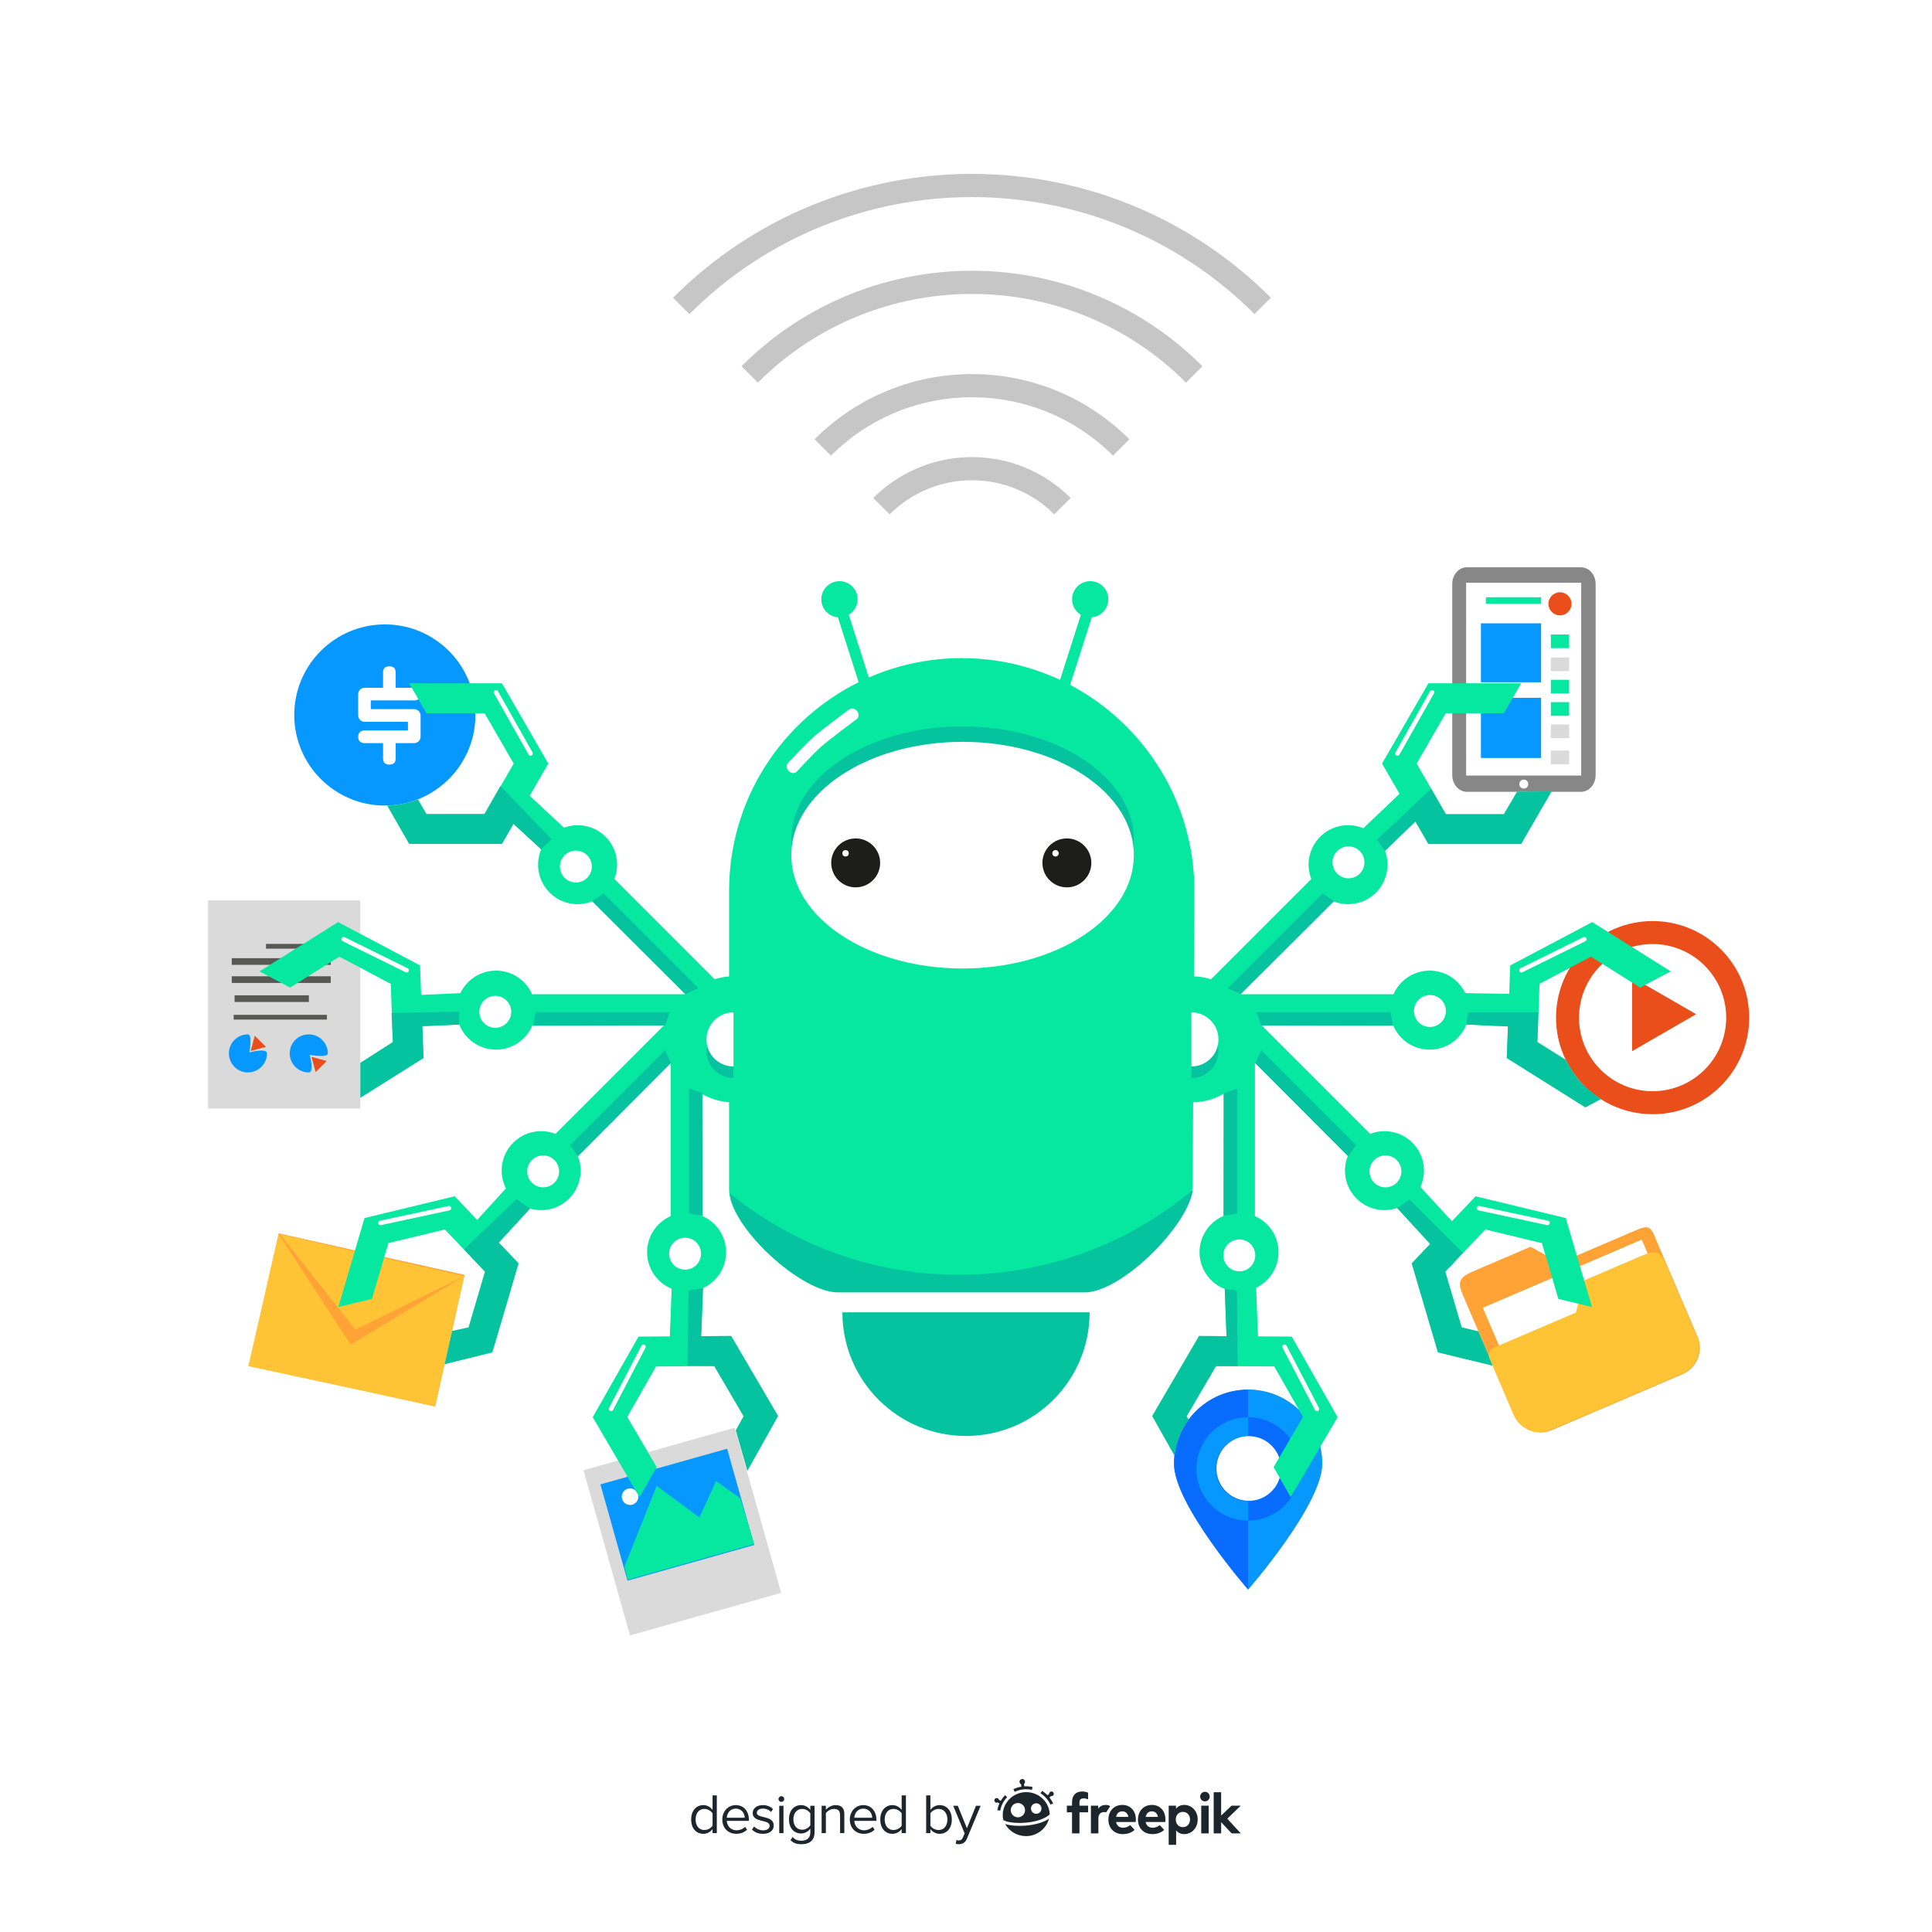 <?xml version="1.0" encoding="utf-8"?>
<!-- Generator: Adobe Illustrator 27.5.0, SVG Export Plug-In . SVG Version: 6.00 Build 0)  -->
<svg version="1.1" xmlns="http://www.w3.org/2000/svg" xmlns:xlink="http://www.w3.org/1999/xlink" x="0px" y="0px"
	 viewBox="0 0 500 500" style="enable-background:new 0 0 500 500;" xml:space="preserve">
<g id="BACKGROUND">
	<rect style="fill:#FFFFFF;" width="500" height="500"/>
</g>
<g id="OBJETS">
	<g>
		<path style="fill:none;stroke:#C6C6C6;stroke-width:6;stroke-miterlimit:10;" d="M274.969,130.998
			c-12.938-12.937-33.912-12.937-46.849,0"/>
		<path style="fill:none;stroke:#C6C6C6;stroke-width:6;stroke-miterlimit:10;" d="M290.16,115.806
			c-21.327-21.327-55.905-21.327-77.232,0"/>
		<path style="fill:none;stroke:#C6C6C6;stroke-width:6;stroke-miterlimit:10;" d="M309.067,96.899
			c-31.77-31.77-83.278-31.77-115.046,0"/>
		<path style="fill:none;stroke:#C6C6C6;stroke-width:6;stroke-miterlimit:10;" d="M326.793,79.173
			c-41.56-41.559-108.939-41.559-150.498,0"/>
	</g>
	<g>
		<path style="fill:#878787;" d="M409.149,204.92c2.098,0,3.798-1.933,3.798-4.317v-49.475c0-2.385-1.7-4.318-3.798-4.318h-29.511
			c-2.097,0-3.797,1.933-3.797,4.318v49.475c0,2.384,1.7,4.317,3.797,4.317H409.149z"/>
		<rect x="379.435" y="150.813" style="fill:#FFFFFF;" width="29.779" height="49.901"/>
		<path style="fill:#FFFFFF;" d="M394.351,204.088c0.642,0,1.161-0.52,1.161-1.162c0-0.641-0.52-1.161-1.161-1.161
			c-0.641,0-1.161,0.52-1.161,1.161C393.189,203.568,393.71,204.088,394.351,204.088z"/>
		<path style="fill:#E94E1B;" d="M400.736,156.269c0,1.65,1.337,2.986,2.986,2.986c1.65,0,2.987-1.337,2.987-2.986
			c0-1.649-1.337-2.986-2.987-2.986C402.073,153.283,400.736,154.62,400.736,156.269z"/>
		<rect x="384.543" y="154.568" style="fill:#06E89F;" width="14.291" height="1.701"/>
		<rect x="401.362" y="164.206" style="fill:#06E89F;" width="4.722" height="3.534"/>
		<rect x="401.362" y="170.149" style="fill:#DADADA;" width="4.722" height="3.534"/>
		<rect x="401.362" y="175.932" style="fill:#06E89F;" width="4.722" height="3.534"/>
		<rect x="401.362" y="181.716" style="fill:#06E89F;" width="4.722" height="3.534"/>
		<rect x="401.362" y="187.499" style="fill:#DADADA;" width="4.722" height="3.534"/>
		<rect x="401.362" y="194.246" style="fill:#DADADA;" width="4.722" height="3.534"/>
		<rect x="383.258" y="161.314" style="fill:#0798FF;" width="15.576" height="15.261"/>
		<rect x="383.258" y="180.591" style="fill:#0798FF;" width="15.576" height="15.577"/>
	</g>
	<g>
		<rect x="53.829" y="233.03" style="fill:#DADADA;" width="39.417" height="53.862"/>
		<rect x="68.844" y="244.281" style="fill:#575756;" width="18.727" height="1.232"/>
		<rect x="60.467" y="262.639" style="fill:#575756;" width="24.147" height="1.231"/>
		<rect x="59.974" y="247.977" style="fill:#575756;" width="25.626" height="1.725"/>
		<rect x="59.974" y="252.659" style="fill:#575756;" width="25.626" height="1.725"/>
		<rect x="60.713" y="257.587" style="fill:#575756;" width="19.219" height="1.725"/>
		<path style="fill:#0798FF;" d="M69.091,272.617c0,2.722-2.206,4.928-4.928,4.928c-2.721,0-4.928-2.206-4.928-4.928
			c0-2.722,2.206-4.928,4.928-4.928c1.233,0,0.37,4.682,0.37,4.682S69.091,271.129,69.091,272.617z"/>
		<path style="fill:#0798FF;" d="M79.906,277.545c-2.721,0-4.928-2.206-4.928-4.928c0-2.722,2.207-4.928,4.928-4.928
			c2.722,0,4.928,2.206,4.928,4.928c0,1.233-4.682,0.369-4.682,0.369S81.395,277.545,79.906,277.545z"/>
		<polygon style="fill:#E94E1B;" points="80.629,273.522 82.598,274.049 84.566,274.576 83.126,276.018 81.685,277.458 
			81.157,275.49 		"/>
		<polygon style="fill:#E94E1B;" points="64.89,271.988 65.411,270.019 65.933,268.049 67.378,269.486 68.824,270.922 
			66.856,271.455 		"/>
	</g>
	<g>
		<path style="fill:#FFFFFF;" d="M446.749,276.159c-7.055,10.491-21.278,13.277-31.77,6.223
			c-10.49-7.054-13.276-21.277-6.223-31.769c7.055-10.491,21.278-13.277,31.769-6.223
			C451.017,251.444,453.803,265.668,446.749,276.159z"/>
		<g>
			<polygon style="fill:#E94E1B;" points="438.951,262.476 430.67,267.258 422.389,272.039 422.389,262.476 422.389,252.913 
				430.67,257.694 			"/>
			<path style="fill:#E94E1B;" d="M427.694,238.37c-13.803,0-24.993,11.19-24.993,24.993c0,13.804,11.19,24.993,24.993,24.993
				c13.803,0,24.993-11.189,24.993-24.993C452.688,249.561,441.497,238.37,427.694,238.37z M427.694,282.406
				c-10.517,0-19.043-8.525-19.043-19.043c0-10.517,8.526-19.043,19.043-19.043c10.517,0,19.042,8.526,19.042,19.043
				C446.736,273.881,438.211,282.406,427.694,282.406z"/>
		</g>
	</g>
	<g>
		<path style="fill:#FFFFFF;" d="M119.712,182.8c0-10.523-8.531-19.053-19.054-19.053c-10.523,0-19.054,8.53-19.054,19.053
			c0,10.523,8.531,19.054,19.054,19.054C111.181,201.855,119.712,193.324,119.712,182.8z"/>
		<path style="fill:#0798FF;" d="M99.596,161.593c-12.947,0-23.443,10.496-23.443,23.443c0,12.947,10.496,23.443,23.443,23.443
			s23.443-10.496,23.443-23.443C123.039,172.089,112.543,161.593,99.596,161.593z M107.208,183.527c0.883,0,1.635,0.752,1.635,1.634
			v5.524c0,0.883-0.752,1.635-1.635,1.635h-4.805v3.922c0,1.046-0.458,1.634-1.634,1.634c-1.177,0-1.634-0.588-1.634-1.634v-3.922
			H94.33c-0.85,0-1.635-0.458-1.635-1.635c0-1.177,0.785-1.634,1.635-1.634h11.245v-2.255H94.33c-0.882,0-1.635-0.752-1.635-1.635
			v-5.524c0-0.882,0.753-1.634,1.635-1.634h4.805v-3.922c0-1.046,0.457-1.634,1.634-1.634c1.177,0,1.634,0.588,1.634,1.634v3.922
			h4.805c0.851,0,1.635,0.458,1.635,1.634c0,1.177-0.784,1.634-1.635,1.634H95.964v2.255H107.208z"/>
	</g>
	<g>
		
			<rect x="74.907" y="316.947" transform="matrix(0.218 -0.976 0.976 0.218 -261.124 357.295)" style="fill:#FFA336;" width="34.913" height="49.246"/>
		<polygon style="fill:#FFC436;" points="72.454,319.428 91.982,344.121 120.118,330.255 		"/>
		<polygon style="fill:#FFC436;" points="72.096,319.346 90.743,347.986 120.118,330.255 112.592,363.972 64.27,353.56 		"/>
	</g>
	<g>
		<path style="fill:#FFA336;" d="M439.323,345.929c1.609,3.758-0.147,8.116-3.923,9.732l-33.758,14.451
			c-3.775,1.617-8.142-0.119-9.75-3.878l-13.349-31.182c-1.61-3.758-0.493-4.667,3.282-6.283l14.256-6.104l7.6,4.156l19.95-8.541
			c3.775-1.617,3.797-0.137,5.406,3.621L439.323,345.929z"/>
		
			<rect x="388.271" y="328.606" transform="matrix(0.919 -0.394 0.394 0.919 -102.538 189.442)" style="fill:#FFFFFF;" width="44.752" height="32.267"/>
		<path style="fill:#FFC436;" d="M391.701,366.139c1.61,3.759,5.976,5.495,9.752,3.879l33.757-14.451
			c3.775-1.617,5.532-5.975,3.924-9.732l-7.989-18.66c-1.608-3.759-3.036-3.578-6.813-1.961l-14.256,6.103l-2.237,8.367
			l-19.95,8.541c-3.775,1.616-2.721,2.652-1.112,6.412L391.701,366.139z"/>
	</g>
	<g>
		
			<rect x="156.297" y="373.938" transform="matrix(0.963 -0.271 0.271 0.963 -100.835 62.763)" style="fill:#DADADA;" width="40.625" height="44.379"/>
		
			<rect x="158.281" y="378.819" transform="matrix(0.963 -0.271 0.271 0.963 -99.701 62.248)" style="fill:#0798FF;" width="34.055" height="25.877"/>
		<polygon style="fill:#06E89F;" points="161.613,405.439 169.938,384.565 181.014,392.727 185.321,383.294 191.604,387.792 
			195.207,399.592 162.43,408.83 		"/>
		<path style="fill:#FFFFFF;" d="M165.124,386.758c0.321,1.141-0.343,2.325-1.483,2.646c-1.14,0.322-2.325-0.342-2.646-1.482
			c-0.321-1.142,0.342-2.326,1.483-2.647C163.617,384.953,164.802,385.617,165.124,386.758z"/>
	</g>
	<g>
		<path style="fill:#36A9E1;" d="M323.007,359.632c-10.593,0-19.179,8.587-19.179,19.18c0,10.591,19.179,32.559,19.179,32.559
			s19.177-21.968,19.177-32.559C342.184,368.219,333.598,359.632,323.007,359.632z M323.007,388.559
			c-0.058,0.001-0.111,0.008-0.169,0.008c-4.617,0-8.362-3.742-8.362-8.362c0-4.617,3.745-8.362,8.362-8.362
			c0.058,0,0.111,0.008,0.169,0.009c4.54,0.09,8.194,3.792,8.194,8.354C331.201,384.767,327.547,388.469,323.007,388.559z"/>
		<path style="fill:#0798FF;" d="M323.007,359.632c10.591,0,19.177,8.587,19.177,19.18c0,10.591-19.177,32.559-19.177,32.559
			V359.632z"/>
		<path style="fill:#076CFF;" d="M323.007,393.528c7.39,0,13.38-5.99,13.38-13.38c0-7.39-5.99-13.381-13.38-13.381v5.018
			c4.617,0,8.362,3.744,8.362,8.362c0,4.618-3.745,8.362-8.362,8.362V393.528z"/>
		<path style="fill:#076CFF;" d="M323.007,359.632c-10.593,0-19.179,8.587-19.179,19.18c0,10.591,19.179,32.559,19.179,32.559
			V359.632z"/>
		<path style="fill:#0798FF;" d="M323.007,393.528c-7.39,0-13.381-5.99-13.381-13.38c0-7.39,5.991-13.381,13.381-13.381v5.018
			c-4.619,0-8.363,3.744-8.363,8.362c0,4.618,3.744,8.362,8.363,8.362V393.528z"/>
		<circle style="fill:#FFFFFF;" cx="323.174" cy="380.037" r="8.362"/>
	</g>
	<g>
		<path style="fill:#06E89F;" d="M129.884,218.403l3.003-5.202l7.176,6.602c-1.57,3.718-0.846,8.175,2.184,11.205
			c2.988,2.988,7.365,3.738,11.051,2.253l24.049,24.049h-39.632c-1.583-3.596-5.172-6.11-9.354-6.11
			c-4.071,0-7.577,2.388-9.22,5.833l-10.148,0.449l-0.282-7.624l-21.215-11.223l-20.326,12.762l7.917,4.186l12.74-7.999
			l13.299,7.037l0.557,15.034l7.917,4.185l-0.307-8.272l9.56-0.42c1.491,3.8,5.182,6.494,9.509,6.494
			c4.225,0,7.851-2.566,9.407-6.222h34.011l-28.024,28.024c-3.662-1.424-7.978-0.663-10.935,2.293
			c-3.202,3.203-3.829,7.999-1.893,11.832l-7.439,8.143l-5.82-6.115l-23.33,5.635l-6.782,23.023l8.705-2.104l4.251-14.431
			l14.625-3.532l10.371,10.898l8.705-2.105l-5.142-5.403l8.104-8.805c3.467,1.013,7.365,0.153,10.1-2.581
			c2.988-2.988,3.738-7.365,2.253-11.052l24.05-24.05v39.633c-3.596,1.583-6.11,5.173-6.11,9.353c0,4.276,2.628,7.934,6.355,9.459
			l-0.474,12.321l-8.093,0.051l-11.871,20.859l12.132,20.709l4.429-7.784l-7.604-12.98l7.442-13.076l15.044-0.094l4.428-7.784
			l-7.796,0.049l0.478-12.44c3.521-1.614,5.973-5.161,5.973-9.289c0-4.225-2.564-7.85-6.222-9.407v-31.543
			c2.087,1.194,4.457,1.952,6.99,2.122v22.655c0,9.423,18.425,26.395,27.997,26.395h63.988c9.571,0,27.997-18.306,27.997-27.728
			l0.125-21.283c2.869-0.061,5.551-0.869,7.874-2.225v31.606c-3.656,1.558-6.222,5.183-6.222,9.407c0,4.343,2.713,8.043,6.532,9.523
			l0.453,12.202l-7.123-0.045l4.428,7.784l15.044,0.094l7.442,13.076l-7.604,12.98l4.429,7.784l12.132-20.709l-11.871-20.859
			l-8.736-0.055l-0.487-12.569c3.43-1.649,5.805-5.146,5.805-9.207c0-4.181-2.515-7.771-6.111-9.353v-39.633l24.05,24.05
			c-1.485,3.686-0.734,8.064,2.253,11.052c2.846,2.845,6.948,3.65,10.518,2.439l8.551,9.307l-4.8,5.043l8.705,2.105l10.371-10.898
			l14.625,3.532l4.251,14.431l8.705,2.104l-6.782-23.023l-23.33-5.635l-6.145,6.457l-8.141-8.873
			c1.706-3.765,1.022-8.348-2.073-11.443c-2.957-2.956-7.272-3.717-10.934-2.293l-28.024-28.024h34.011
			c1.557,3.656,5.183,6.222,9.408,6.222c4.33,0,8.023-2.699,9.513-6.502l10.76,0.498l-0.304,8.202l7.917-4.185l0.557-15.034
			l13.299-7.037l12.74,7.999l7.917-4.186l-20.326-12.762l-21.215,11.223l-0.272,7.349l-11.37-0.184
			c-1.645-3.439-5.147-5.823-9.215-5.823c-4.183,0-7.772,2.515-9.355,6.11h-39.632l24.049-24.049
			c3.686,1.485,8.064,0.735,11.051-2.253c2.925-2.924,3.697-7.177,2.337-10.814l7.877-7.606l3.357,5.814l4.478-7.755l-7.522-13.029
			l7.522-13.03h15.044l4.478-7.755h-24l-12,20.785l4.516,7.821l-9.374,8.912c-3.711-1.548-8.147-0.817-11.166,2.202
			c-2.957,2.957-3.718,7.273-2.294,10.935l-25.952,25.952c-1.403-0.445-2.884-0.719-4.423-0.77l0.129-22.135
			c0-23.122-13.039-43.188-32.158-53.277l5.589-17.486c1.83-0.158,3.475-1.387,4.069-3.246c0.789-2.469-0.572-5.11-3.041-5.899
			c-2.469-0.789-5.11,0.573-5.898,3.042c-0.675,2.112,0.231,4.341,2.052,5.438l-5.387,16.851
			c-7.727-3.608-16.339-5.635-25.429-5.636c-0.003,0-0.006-0.001-0.01-0.001c-0.003,0-0.006,0.001-0.01,0.001
			c-8.548,0.001-16.674,1.794-24.039,5.007l-5.185-16.222c1.82-1.097,2.727-3.326,2.052-5.438c-0.789-2.469-3.43-3.831-5.898-3.042
			c-2.469,0.789-3.83,3.43-3.041,5.899c0.594,1.859,2.239,3.088,4.069,3.246l5.365,16.785c-19.863,9.84-33.526,30.309-33.526,53.978
			v20.774v1.39c-1.3,0.088-2.552,0.344-3.751,0.718l-25.93-25.93c1.423-3.663,0.663-7.978-2.293-10.935
			c-2.912-2.912-7.141-3.689-10.766-2.352l-8.864-8.247l4.813-8.336l-12-20.785h-24l4.478,7.755h15.044l7.522,13.03l-7.522,13.029
			L129.884,218.403z"/>
		<g>
			<g>
				<path style="fill:#FFFFFF;" d="M153.169,224.265c0,2.28-1.849,4.129-4.129,4.129c-2.281,0-4.129-1.849-4.129-4.129
					c0-2.281,1.849-4.129,4.129-4.129C151.32,220.135,153.169,221.984,153.169,224.265z"/>
				<path style="fill:#FFFFFF;" d="M132.305,261.863c0,2.28-1.849,4.129-4.129,4.129c-2.281,0-4.129-1.849-4.129-4.129
					c0-2.281,1.849-4.13,4.129-4.13C130.456,257.733,132.305,259.582,132.305,261.863z"/>
				<path style="fill:#FFFFFF;" d="M144.693,303.156c0,2.28-1.849,4.129-4.129,4.129c-2.281,0-4.129-1.849-4.129-4.129
					c0-2.281,1.849-4.129,4.129-4.129C142.844,299.027,144.693,300.875,144.693,303.156z"/>
				<path style="fill:#FFFFFF;" d="M181.422,324.455c0,2.279-1.849,4.129-4.129,4.129c-2.281,0-4.129-1.85-4.129-4.129
					c0-2.281,1.849-4.13,4.129-4.13C179.574,320.325,181.422,322.174,181.422,324.455z"/>
			</g>
			<g>
				<path style="fill:#FFFFFF;" d="M324.861,324.889c0,2.281-1.849,4.13-4.129,4.13c-2.281,0-4.13-1.849-4.13-4.13
					c0-2.279,1.849-4.129,4.13-4.129C323.013,320.76,324.861,322.609,324.861,324.889z"/>
				<path style="fill:#FFFFFF;" d="M362.677,303.156c0,2.28-1.849,4.129-4.129,4.129c-2.28,0-4.13-1.849-4.13-4.129
					c0-2.281,1.85-4.129,4.13-4.129C360.828,299.027,362.677,300.875,362.677,303.156z"/>
				<path style="fill:#FFFFFF;" d="M374.195,261.646c0,2.28-1.849,4.13-4.129,4.13c-2.28,0-4.13-1.85-4.13-4.13s1.85-4.13,4.13-4.13
					C372.347,257.516,374.195,259.365,374.195,261.646z"/>
				<path style="fill:#FFFFFF;" d="M353.114,223.178c0,2.281-1.849,4.129-4.129,4.129c-2.28,0-4.13-1.849-4.13-4.129
					c0-2.281,1.85-4.129,4.13-4.129C351.266,219.048,353.114,220.897,353.114,223.178z"/>
			</g>
		</g>
		<path style="fill:#FFFFFF;" d="M221.762,183.953c0.579,0.661,0.59,1.597,0.025,2.091c0,0-7.231,5.39-9.28,7.197
			c-1.941,1.713-6.395,6.527-6.395,6.527c-0.565,0.494-1.492,0.359-2.07-0.302l0,0c-0.579-0.661-0.591-1.597-0.026-2.091
			c0,0,4.879-5.224,6.983-7.042c1.922-1.661,8.692-6.681,8.692-6.681C220.257,183.158,221.183,183.292,221.762,183.953
			L221.762,183.953z"/>
		<g>
			<ellipse style="fill:#06C39F;" cx="249.112" cy="217.317" rx="44.327" ry="29.33"/>
			<path style="fill:#06C39F;" d="M218.006,339.632c0,17.67,14.324,31.995,31.995,31.995s31.995-14.325,31.995-31.995H218.006z"/>
			<g>
				<g>
					<polygon style="fill:#06C39F;" points="342.32,231.197 317.775,255.744 321.094,257.281 345.245,233.222 					"/>
					<polygon style="fill:#06C39F;" points="392.625,204.875 389.199,210.679 374.155,210.679 370.359,204.109 364.578,209.609 
						364.587,209.625 356.354,217.313 358.434,220.195 366.293,212.578 369.677,218.434 393.677,218.434 401.563,204.813 					"/>
				</g>
				<polygon style="fill:#06C39F;" points="359.865,261.945 325.152,261.946 326.412,265.38 360.502,265.445 				"/>
				<polygon style="fill:#06C39F;" points="350.945,296.338 326.399,271.793 324.862,275.112 348.921,299.264 				"/>
				<polygon style="fill:#06C39F;" points="320.161,314.047 320.16,281.728 316.727,282.901 316.661,314.641 				"/>
				<path style="fill:#06C39F;" d="M414.337,284.455l-4.059,2.146l-20.326-12.761l0.304-8.202l-10.76-0.498l0.441-3.141h18.188
					l-0.256,7.655l7.282,4.571c0,0,1.755,3.336,3.63,5.461C411.058,282.268,414.337,284.455,414.337,284.455z"/>
				<polygon style="fill:#06C39F;" points="382.594,344.531 385.281,350.797 385.391,351.297 386.281,353.438 372.122,350.004 
					365.338,326.982 370.138,321.94 361.587,312.633 364.751,310.415 378.584,324.248 374.043,329.087 378.296,343.517 				"/>
				<path style="fill:#06C39F;" d="M316.968,333.602l0.453,12.202l-7.123-0.045l-12.13,20.709l5.771,10.221
					c0,0,0.438-3.167,1.458-5.438c1.065-2.371,2.27-3.835,2.27-3.835l-0.543-0.892l7.603-12.981l5.587,0.02L320.125,334
					L316.968,333.602z"/>
				<polygon style="fill:#06C39F;" points="156.174,231.197 180.719,255.744 177.401,257.281 153.249,233.222 				"/>
				<polygon style="fill:#06C39F;" points="138.629,261.945 173.342,261.946 172.082,265.38 137.993,265.445 				"/>
				<polygon style="fill:#06C39F;" points="147.549,296.338 172.095,271.793 173.632,275.112 149.574,299.264 				"/>
				<polygon style="fill:#06C39F;" points="178.333,314.047 178.334,281.728 181.768,282.901 181.833,314.641 				"/>
				<path style="fill:#06C39F;" d="M100.208,208.5c0,0,2.198-0.094,4.104-0.5c2.53-0.539,3.854-1.125,3.854-1.125l2.194,3.773
					h15.044l4.095-7.229l13.25,13.75l-2.687,2.634l-7.176-6.602l-3.003,5.202h-24L100.208,208.5z"/>
				<polygon style="fill:#06C39F;" points="93.25,284.125 109.599,273.841 109.292,265.568 118.852,265.148 118.833,261.836 
					101.333,262.17 101.682,269.655 93.25,275.063 				"/>
				<polygon style="fill:#06C39F;" points="137.175,312.774 129.071,321.579 134.213,326.982 127.429,350.004 115.063,353.063 
					117,344.438 121.255,343.517 125.508,329.087 120.083,323.336 133.667,310.336 				"/>
				<polygon style="fill:#06C39F;" points="178.166,334.003 181.935,333.367 181.457,345.808 189.253,345.759 201.383,366.468 
					193.416,380.667 190.416,370.167 192.428,366.524 184.825,353.543 177.916,353.42 				"/>
				<path style="fill:#06C39F;" d="M308.334,279c3.866,0,7-3.134,7-7s-3.134-7-7-7V279z"/>
				<path style="fill:#06C39F;" d="M189.833,265c-3.866,0-7,3.134-7,7s3.134,7,7,7V265z"/>
				<path style="fill:#06C39F;" d="M282.048,334.366c0.21-0.029,0.419-0.058,0.635-0.102c0.128-0.025,0.261-0.063,0.391-0.094
					c0.199-0.048,0.397-0.092,0.6-0.149c0.143-0.041,0.288-0.092,0.433-0.138c0.197-0.063,0.392-0.123,0.593-0.195
					c0.152-0.055,0.308-0.119,0.462-0.179c0.197-0.077,0.395-0.152,0.595-0.238c0.16-0.068,0.323-0.146,0.485-0.219
					c0.198-0.091,0.396-0.18,0.598-0.278c0.167-0.081,0.336-0.17,0.504-0.256c0.199-0.103,0.397-0.204,0.598-0.313
					c0.175-0.096,0.351-0.196,0.526-0.297c0.197-0.112,0.394-0.225,0.593-0.343c0.18-0.108,0.361-0.221,0.542-0.334
					c0.195-0.121,0.39-0.243,0.586-0.37c0.188-0.121,0.375-0.247,0.564-0.373c0.189-0.128,0.379-0.256,0.568-0.388
					c0.195-0.136,0.391-0.275,0.586-0.416c0.183-0.132,0.364-0.265,0.547-0.399c0.202-0.15,0.403-0.303,0.604-0.457
					c0.175-0.134,0.35-0.27,0.523-0.406c0.209-0.165,0.418-0.332,0.626-0.502c0.164-0.133,0.327-0.268,0.49-0.403
					c0.218-0.182,0.436-0.364,0.652-0.551c0.149-0.128,0.298-0.259,0.447-0.389c0.227-0.199,0.453-0.4,0.678-0.604
					c0.135-0.121,0.268-0.244,0.4-0.367c0.237-0.219,0.474-0.439,0.707-0.662c0.115-0.109,0.23-0.221,0.344-0.331
					c0.248-0.241,0.495-0.483,0.74-0.729c0.092-0.093,0.184-0.186,0.275-0.28c0.261-0.266,0.521-0.532,0.776-0.802
					c0.068-0.072,0.135-0.145,0.202-0.217c0.275-0.294,0.549-0.59,0.817-0.888c0.036-0.041,0.072-0.083,0.109-0.124
					c4.168-4.664,7.324-9.739,7.882-13.648c-16.36,13.725-37.452,21.993-60.478,21.993c-22.505,0-43.162-7.898-59.36-21.069
					c0,0.001,0,0.002,0,0.002c0.027,0.28,0.072,0.566,0.128,0.856c0.004,0.022,0.006,0.044,0.011,0.066
					c0.056,0.28,0.128,0.566,0.208,0.855c0.009,0.033,0.017,0.066,0.026,0.101c0.08,0.279,0.175,0.564,0.278,0.852
					c0.017,0.046,0.03,0.091,0.047,0.137c0.103,0.28,0.219,0.564,0.341,0.849c0.024,0.056,0.045,0.11,0.069,0.165
					c0.123,0.279,0.258,0.562,0.399,0.846c0.032,0.065,0.061,0.128,0.094,0.191c0.141,0.277,0.292,0.558,0.449,0.838
					c0.041,0.073,0.079,0.146,0.121,0.218c0.157,0.274,0.322,0.551,0.493,0.828c0.05,0.08,0.098,0.161,0.149,0.242
					c0.17,0.271,0.348,0.542,0.531,0.814c0.06,0.09,0.118,0.178,0.179,0.268c0.182,0.265,0.371,0.531,0.563,0.797
					c0.069,0.096,0.138,0.192,0.21,0.288c0.191,0.26,0.389,0.52,0.59,0.778c0.08,0.104,0.16,0.206,0.241,0.31
					c0.2,0.252,0.404,0.504,0.612,0.756c0.091,0.11,0.182,0.22,0.274,0.329c0.205,0.244,0.415,0.487,0.627,0.729
					c0.102,0.117,0.206,0.233,0.31,0.351c0.209,0.233,0.422,0.467,0.637,0.699c0.114,0.122,0.229,0.245,0.344,0.367
					c0.212,0.224,0.426,0.447,0.643,0.669c0.125,0.128,0.251,0.256,0.378,0.383c0.212,0.213,0.427,0.425,0.644,0.635
					c0.136,0.133,0.274,0.265,0.412,0.396c0.212,0.202,0.427,0.403,0.643,0.603c0.146,0.135,0.294,0.268,0.442,0.402
					c0.212,0.191,0.424,0.381,0.638,0.568c0.157,0.137,0.315,0.272,0.474,0.408c0.209,0.179,0.418,0.356,0.628,0.531
					c0.167,0.138,0.334,0.273,0.502,0.409c0.207,0.168,0.414,0.335,0.622,0.498c0.174,0.137,0.348,0.271,0.523,0.403
					c0.203,0.156,0.406,0.311,0.61,0.462c0.182,0.135,0.364,0.267,0.545,0.397c0.199,0.144,0.398,0.287,0.598,0.427
					c0.188,0.132,0.376,0.259,0.565,0.386c0.193,0.131,0.386,0.262,0.579,0.388c0.194,0.127,0.388,0.249,0.583,0.371
					c0.188,0.119,0.376,0.238,0.563,0.353c0.197,0.12,0.394,0.233,0.59,0.349c0.183,0.106,0.366,0.215,0.548,0.316
					c0.199,0.112,0.396,0.216,0.595,0.322c0.178,0.095,0.357,0.192,0.533,0.282c0.201,0.103,0.399,0.196,0.598,0.292
					c0.171,0.083,0.343,0.168,0.512,0.246c0.202,0.092,0.399,0.174,0.599,0.259c0.164,0.07,0.33,0.143,0.492,0.209
					c0.202,0.08,0.399,0.149,0.598,0.222c0.156,0.057,0.313,0.118,0.466,0.17c0.202,0.068,0.399,0.124,0.598,0.183
					c0.145,0.044,0.292,0.093,0.435,0.131c0.204,0.055,0.402,0.095,0.602,0.14c0.132,0.028,0.266,0.064,0.395,0.089
					c0.217,0.041,0.426,0.067,0.637,0.095c0.105,0.014,0.215,0.036,0.319,0.046c0.312,0.032,0.615,0.049,0.911,0.049h63.988
					c0.293,0,0.596-0.019,0.904-0.052C281.835,334.404,281.943,334.381,282.048,334.366z"/>
			</g>
		</g>
		<g>
			<path style="fill:#FFFFFF;" d="M308.334,276c3.866,0,7-3.134,7-7s-3.134-7-7-7V276z"/>
			<path style="fill:#FFFFFF;" d="M189.833,262c-3.866,0-7,3.134-7,7s3.134,7,7,7V262z"/>
		</g>
		<g>
			<ellipse style="fill:#FFFFFF;" cx="249.112" cy="221.317" rx="44.327" ry="29.33"/>
			<g>
				<g>
					<path style="fill:#1D1D1B;" d="M227.782,223.316c0-3.497-2.835-6.333-6.333-6.333c-3.497,0-6.332,2.835-6.332,6.333
						c0,3.498,2.835,6.332,6.332,6.332C224.946,229.648,227.782,226.814,227.782,223.316z"/>
					<circle style="fill:#FFFFFF;" cx="218.833" cy="220.833" r="0.833"/>
				</g>
				<g>
					<path style="fill:#1D1D1B;" d="M282.439,223.316c0-3.497-2.834-6.333-6.332-6.333c-3.497,0-6.332,2.835-6.332,6.333
						c0,3.498,2.835,6.332,6.332,6.332C279.605,229.648,282.439,226.814,282.439,223.316z"/>
					<path style="fill:#FFFFFF;" d="M274,220.833c0,0.46-0.373,0.834-0.834,0.834c-0.46,0-0.833-0.373-0.833-0.834
						c0-0.46,0.373-0.833,0.833-0.833C273.627,220,274,220.373,274,220.833z"/>
				</g>
			</g>
		</g>
		<g>
			<g>
				<path style="fill:#FFFFFF;" d="M137.586,195.501c-0.28,0.158-0.637,0.059-0.795-0.221l-8.932-15.82
					c-0.159-0.28-0.06-0.636,0.221-0.795l0,0c0.281-0.158,0.637-0.059,0.795,0.221l8.932,15.82
					C137.966,194.987,137.867,195.343,137.586,195.501L137.586,195.501z"/>
				<path style="fill:#FFFFFF;" d="M105.754,251.357c-0.142,0.289-0.492,0.408-0.781,0.266l-16.294-8.033
					c-0.289-0.142-0.408-0.492-0.266-0.781l0,0c0.143-0.289,0.493-0.408,0.782-0.266l16.294,8.034
					C105.777,250.719,105.897,251.068,105.754,251.357L105.754,251.357z"/>
				<path style="fill:#FFFFFF;" d="M116.784,312.549c0.068,0.314-0.132,0.625-0.447,0.692l-17.76,3.824
					c-0.315,0.067-0.625-0.133-0.693-0.447l0,0c-0.068-0.314,0.133-0.626,0.448-0.693l17.76-3.823
					C116.405,312.033,116.716,312.232,116.784,312.549L116.784,312.549z"/>
				<path style="fill:#FFFFFF;" d="M166.804,348.012c0.284,0.148,0.396,0.501,0.247,0.786l-8.399,16.109
					c-0.15,0.285-0.502,0.396-0.787,0.248l0,0c-0.285-0.149-0.396-0.503-0.247-0.788l8.4-16.108
					C166.165,347.975,166.517,347.862,166.804,348.012L166.804,348.012z"/>
			</g>
			<g>
				<path style="fill:#FFFFFF;" d="M361.385,195.501c0.279,0.158,0.637,0.059,0.795-0.221l8.932-15.82
					c0.158-0.28,0.059-0.636-0.221-0.795l0,0c-0.281-0.158-0.637-0.059-0.796,0.221l-8.932,15.82
					C361.005,194.987,361.103,195.343,361.385,195.501L361.385,195.501z"/>
				<path style="fill:#FFFFFF;" d="M393.217,251.357c0.143,0.289,0.492,0.408,0.781,0.266l16.294-8.033
					c0.289-0.142,0.407-0.492,0.266-0.781l0,0c-0.143-0.289-0.493-0.408-0.782-0.266l-16.294,8.034
					C393.193,250.719,393.074,251.068,393.217,251.357L393.217,251.357z"/>
				<path style="fill:#FFFFFF;" d="M382.186,312.549c-0.067,0.314,0.132,0.625,0.447,0.692l17.76,3.824
					c0.315,0.067,0.625-0.133,0.693-0.447l0,0c0.067-0.314-0.134-0.626-0.448-0.693l-17.76-3.823
					C382.565,312.033,382.254,312.232,382.186,312.549L382.186,312.549z"/>
				<path style="fill:#FFFFFF;" d="M332.166,348.012c-0.283,0.148-0.396,0.501-0.246,0.786l8.398,16.109
					c0.15,0.285,0.502,0.396,0.787,0.248l0,0c0.285-0.149,0.397-0.503,0.248-0.788l-8.4-16.108
					C332.806,347.975,332.453,347.862,332.166,348.012L332.166,348.012z"/>
			</g>
		</g>
	</g>
	<g>
		<g id="XMLID_29_">
			<g id="XMLID_48_">
				<path id="XMLID_56_" style="fill:#1D262D;" d="M260.104,464.59c-0.432,0.443-0.803,0.931-1.108,1.453l-0.465-0.241
					c-0.067-0.298-0.349-0.503-0.659-0.466c-0.331,0.039-0.568,0.339-0.529,0.67c0.039,0.331,0.339,0.568,0.67,0.529
					c0.066-0.008,0.127-0.026,0.184-0.052l0.451,0.234c-0.251,0.554-0.433,1.139-0.539,1.744l0.747,0.132
					c0.23-1.306,0.85-2.507,1.792-3.473L260.104,464.59z"/>
				<path id="XMLID_55_" style="fill:#1D262D;" d="M265.592,462.288c-0.171,0-0.341,0.006-0.51,0.017l-0.074-0.626
					c0.188-0.149,0.296-0.389,0.266-0.645c-0.046-0.393-0.402-0.674-0.795-0.628c-0.393,0.046-0.674,0.402-0.628,0.795
					c0.03,0.254,0.189,0.461,0.404,0.564l0.074,0.624c-0.714,0.116-1.403,0.332-2.06,0.646l0.327,0.684
					c0.934-0.447,1.942-0.673,2.995-0.673c0.496,0,0.993,0.053,1.475,0.158l0.161-0.741
					C266.692,462.347,266.142,462.288,265.592,462.288z"/>
				<path id="XMLID_54_" style="fill:#1D262D;" d="M272.194,464.836c0.331-0.04,0.566-0.341,0.526-0.672
					c-0.04-0.331-0.341-0.566-0.672-0.526c-0.309,0.038-0.535,0.304-0.53,0.609l-0.416,0.363c-0.418-0.43-0.889-0.813-1.408-1.139
					l-0.404,0.641c1.134,0.715,2.021,1.726,2.563,2.925l0.69-0.313c-0.251-0.554-0.567-1.072-0.942-1.545l0.402-0.351
					C272.065,464.841,272.129,464.844,272.194,464.836z"/>
				<path id="XMLID_53_" style="fill:#1D262D;" d="M265.044,472.497c-0.386,0.023-0.775,0.035-1.157,0.035
					c-0.88,0-1.733-0.061-2.478-0.179c-0.39-0.062-0.846-0.155-1.27-0.292c1.046,1.861,3.069,3.125,5.388,3.125
					c2.855,0,5.262-1.916,5.95-4.504c-0.682,0.449-1.505,0.825-2.459,1.123C267.839,472.172,266.463,472.411,265.044,472.497z"/>
				<path id="XMLID_49_" style="fill:#1D262D;" d="M265.592,463.805c-3.352,0-6.08,2.666-6.08,5.943
					c0,0.426,0.046,0.849,0.137,1.261c0.673,0.483,2.706,0.89,5.348,0.731c2.879-0.173,5.297-0.957,6.672-2.159
					c-0.006-0.195-0.021-0.39-0.045-0.582C271.244,466.038,268.65,463.805,265.592,463.805z M263.432,470.319
					c-1.02,0-1.85-0.83-1.85-1.85c0-1.02,0.83-1.85,1.85-1.85c1.02,0,1.85,0.83,1.85,1.85
					C265.282,469.49,264.452,470.319,263.432,470.319z M268.17,469.411c-0.75,0-1.36-0.61-1.36-1.36s0.61-1.361,1.36-1.361
					c0.75,0,1.361,0.61,1.361,1.361S268.92,469.411,268.17,469.411z"/>
			</g>
			<path id="XMLID_46_" style="fill:#1D262D;" d="M281.595,465.672c-0.295-0.116-0.805-0.309-1.382-0.237
				c-0.551,0.069-0.844,0.341-0.844,1.007v0.866h2.228v1.717h-2.228v5.455h-1.932v-5.455h-1.34v-1.717h1.34v-0.888
				c0-1.68,0.896-2.783,2.568-2.783c0.643,0,1.157,0.122,1.59,0.308L281.595,465.672z"/>
			<path id="XMLID_44_" style="fill:#1D262D;" d="M286.298,469.004c-0.177-0.03-0.358-0.046-0.526-0.046
				c-0.896,0-1.51,0.548-1.51,1.614v3.908h-1.932v-7.172h1.873v0.785c0.451-0.673,1.14-0.977,2.021-0.977
				c0.414,0,0.848,0.128,1.094,0.337L286.298,469.004z"/>
			<path id="XMLID_41_" style="fill:#1D262D;" d="M293.965,470.882c0,0.222-0.015,0.489-0.037,0.651h-5.085
				c0.207,1.036,0.933,1.488,1.843,1.488c0.622,0,1.295-0.252,1.813-0.688l1.133,1.243c-0.814,0.748-1.85,1.088-3.057,1.088
				c-2.198,0-3.723-1.495-3.723-3.753c0-2.258,1.48-3.797,3.627-3.797C292.544,467.115,293.958,468.647,293.965,470.882z
				 M288.851,470.216h3.175c-0.177-0.918-0.733-1.436-1.562-1.436C289.554,468.78,289.021,469.328,288.851,470.216z"/>
			<path id="XMLID_38_" style="fill:#1D262D;" d="M301.618,470.882c0,0.222-0.015,0.489-0.037,0.651h-5.085
				c0.207,1.036,0.933,1.488,1.843,1.488c0.622,0,1.295-0.252,1.814-0.688l1.132,1.243c-0.814,0.748-1.85,1.088-3.057,1.088
				c-2.198,0-3.723-1.495-3.723-3.753c0-2.258,1.48-3.797,3.627-3.797C300.197,467.115,301.611,468.647,301.618,470.882z
				 M296.504,470.216h3.175c-0.178-0.918-0.733-1.436-1.562-1.436C297.207,468.78,296.674,469.328,296.504,470.216z"/>
			<path id="XMLID_35_" style="fill:#1D262D;" d="M309.964,470.889c0,2.154-1.495,3.775-3.471,3.775
				c-0.962,0-1.643-0.378-2.109-0.933v3.708h-1.924v-10.133h1.887v0.792c0.466-0.585,1.155-0.984,2.139-0.984
				C308.469,467.115,309.964,468.735,309.964,470.889z M304.287,470.889c0,1.132,0.748,1.976,1.843,1.976
				c1.14,0,1.85-0.881,1.85-1.976c0-1.095-0.71-1.976-1.85-1.976C305.035,468.913,304.287,469.757,304.287,470.889z"/>
			<path id="XMLID_32_" style="fill:#1D262D;" d="M313.068,464.961c0,0.696-0.54,1.229-1.236,1.229
				c-0.696,0-1.229-0.533-1.229-1.229c0-0.696,0.533-1.243,1.229-1.243C312.527,463.717,313.068,464.265,313.068,464.961z
				 M312.809,474.479h-1.932v-7.172h1.932V474.479z"/>
			<path id="XMLID_30_" style="fill:#1D262D;" d="M316.032,469.861l2.701-2.554h2.368l-3.479,3.375l3.501,3.797h-2.376l-2.716-2.901
				v2.901H314.1v-10.658h1.932V469.861z"/>
		</g>
		<g>
			<path style="fill:#1D262D;" d="M184.412,474.414v-1.055c-0.527,0.718-1.391,1.23-2.387,1.23c-1.846,0-3.149-1.406-3.149-3.706
				c0-2.256,1.289-3.721,3.149-3.721c0.952,0,1.816,0.469,2.387,1.245v-3.765h1.099v9.77H184.412z M184.412,472.495v-3.208
				c-0.395-0.615-1.245-1.143-2.124-1.143c-1.421,0-2.27,1.172-2.27,2.739c0,1.567,0.85,2.724,2.27,2.724
				C183.168,473.608,184.017,473.111,184.412,472.495z"/>
			<path style="fill:#1D262D;" d="M186.932,470.869c0-2.051,1.465-3.706,3.486-3.706c2.139,0,3.398,1.67,3.398,3.794v0.279h-5.727
				c0.088,1.333,1.025,2.446,2.549,2.446c0.805,0,1.626-0.322,2.182-0.894l0.527,0.718c-0.703,0.703-1.655,1.084-2.812,1.084
				C188.44,474.59,186.932,473.081,186.932,470.869z M190.403,468.072c-1.509,0-2.256,1.274-2.314,2.358h4.643
				C192.718,469.375,192.015,468.072,190.403,468.072z"/>
			<path style="fill:#1D262D;" d="M194.607,473.476l0.571-0.791c0.469,0.542,1.362,1.011,2.329,1.011c1.084,0,1.67-0.513,1.67-1.216
				c0-1.714-4.38-0.659-4.38-3.281c0-1.098,0.952-2.036,2.636-2.036c1.201,0,2.051,0.454,2.622,1.026l-0.513,0.762
				c-0.424-0.513-1.201-0.894-2.109-0.894c-0.967,0-1.567,0.483-1.567,1.113c0,1.552,4.38,0.527,4.38,3.281
				c0,1.187-0.952,2.138-2.783,2.138C196.306,474.59,195.325,474.238,194.607,473.476z"/>
			<path style="fill:#1D262D;" d="M201.477,465.596c0-0.41,0.337-0.747,0.732-0.747c0.41,0,0.747,0.337,0.747,0.747
				c0,0.41-0.337,0.732-0.747,0.732C201.814,466.328,201.477,466.006,201.477,465.596z M201.667,474.414v-7.075h1.099v7.075H201.667
				z"/>
			<path style="fill:#1D262D;" d="M204.582,476.23l0.556-0.82c0.586,0.703,1.289,0.967,2.3,0.967c1.172,0,2.27-0.571,2.27-2.124
				v-1.011c-0.513,0.718-1.377,1.26-2.373,1.26c-1.845,0-3.149-1.377-3.149-3.662c0-2.27,1.289-3.677,3.149-3.677
				c0.952,0,1.802,0.469,2.373,1.245v-1.069h1.098v6.87c0,2.344-1.641,3.076-3.369,3.076
				C206.237,477.285,205.417,477.051,204.582,476.23z M209.709,472.378v-3.091c-0.381-0.615-1.23-1.143-2.109-1.143
				c-1.421,0-2.27,1.128-2.27,2.695c0,1.553,0.849,2.695,2.27,2.695C208.478,473.535,209.328,472.993,209.709,472.378z"/>
			<path style="fill:#1D262D;" d="M217.413,474.414v-4.629c0-1.245-0.63-1.641-1.582-1.641c-0.865,0-1.685,0.527-2.095,1.099v5.17
				h-1.099v-7.075h1.099v1.025c0.498-0.586,1.464-1.201,2.519-1.201c1.48,0,2.256,0.747,2.256,2.285v4.966H217.413z"/>
			<path style="fill:#1D262D;" d="M219.932,470.869c0-2.051,1.465-3.706,3.486-3.706c2.139,0,3.398,1.67,3.398,3.794v0.279h-5.727
				c0.088,1.333,1.025,2.446,2.549,2.446c0.806,0,1.626-0.322,2.183-0.894l0.527,0.718c-0.703,0.703-1.655,1.084-2.812,1.084
				C221.441,474.59,219.932,473.081,219.932,470.869z M223.404,468.072c-1.509,0-2.256,1.274-2.314,2.358h4.643
				C225.718,469.375,225.015,468.072,223.404,468.072z"/>
			<path style="fill:#1D262D;" d="M233.35,474.414v-1.055c-0.527,0.718-1.392,1.23-2.388,1.23c-1.846,0-3.149-1.406-3.149-3.706
				c0-2.256,1.289-3.721,3.149-3.721c0.952,0,1.817,0.469,2.388,1.245v-3.765h1.098v9.77H233.35z M233.35,472.495v-3.208
				c-0.396-0.615-1.245-1.143-2.124-1.143c-1.421,0-2.27,1.172-2.27,2.739c0,1.567,0.849,2.724,2.27,2.724
				C232.105,473.608,232.954,473.111,233.35,472.495z"/>
			<path style="fill:#1D262D;" d="M239.692,474.414v-9.77h1.098v3.765c0.572-0.776,1.421-1.245,2.388-1.245
				c1.845,0,3.149,1.465,3.149,3.721c0,2.299-1.304,3.706-3.149,3.706c-0.996,0-1.86-0.513-2.388-1.23v1.055H239.692z
				 M242.9,473.608c1.436,0,2.285-1.157,2.285-2.724c0-1.568-0.85-2.739-2.285-2.739c-0.864,0-1.728,0.527-2.109,1.143v3.208
				C241.171,473.111,242.036,473.608,242.9,473.608z"/>
			<path style="fill:#1D262D;" d="M247.528,476.186c0.161,0.073,0.425,0.117,0.601,0.117c0.483,0,0.805-0.161,1.055-0.747
				l0.469-1.069l-2.959-7.148h1.187l2.358,5.8l2.344-5.8h1.201l-3.545,8.51c-0.425,1.025-1.143,1.421-2.08,1.435
				c-0.234,0-0.601-0.044-0.805-0.103L247.528,476.186z"/>
		</g>
	</g>
</g>
<g id="DESIGNED_BY_FREEPIK">
</g>
</svg>
